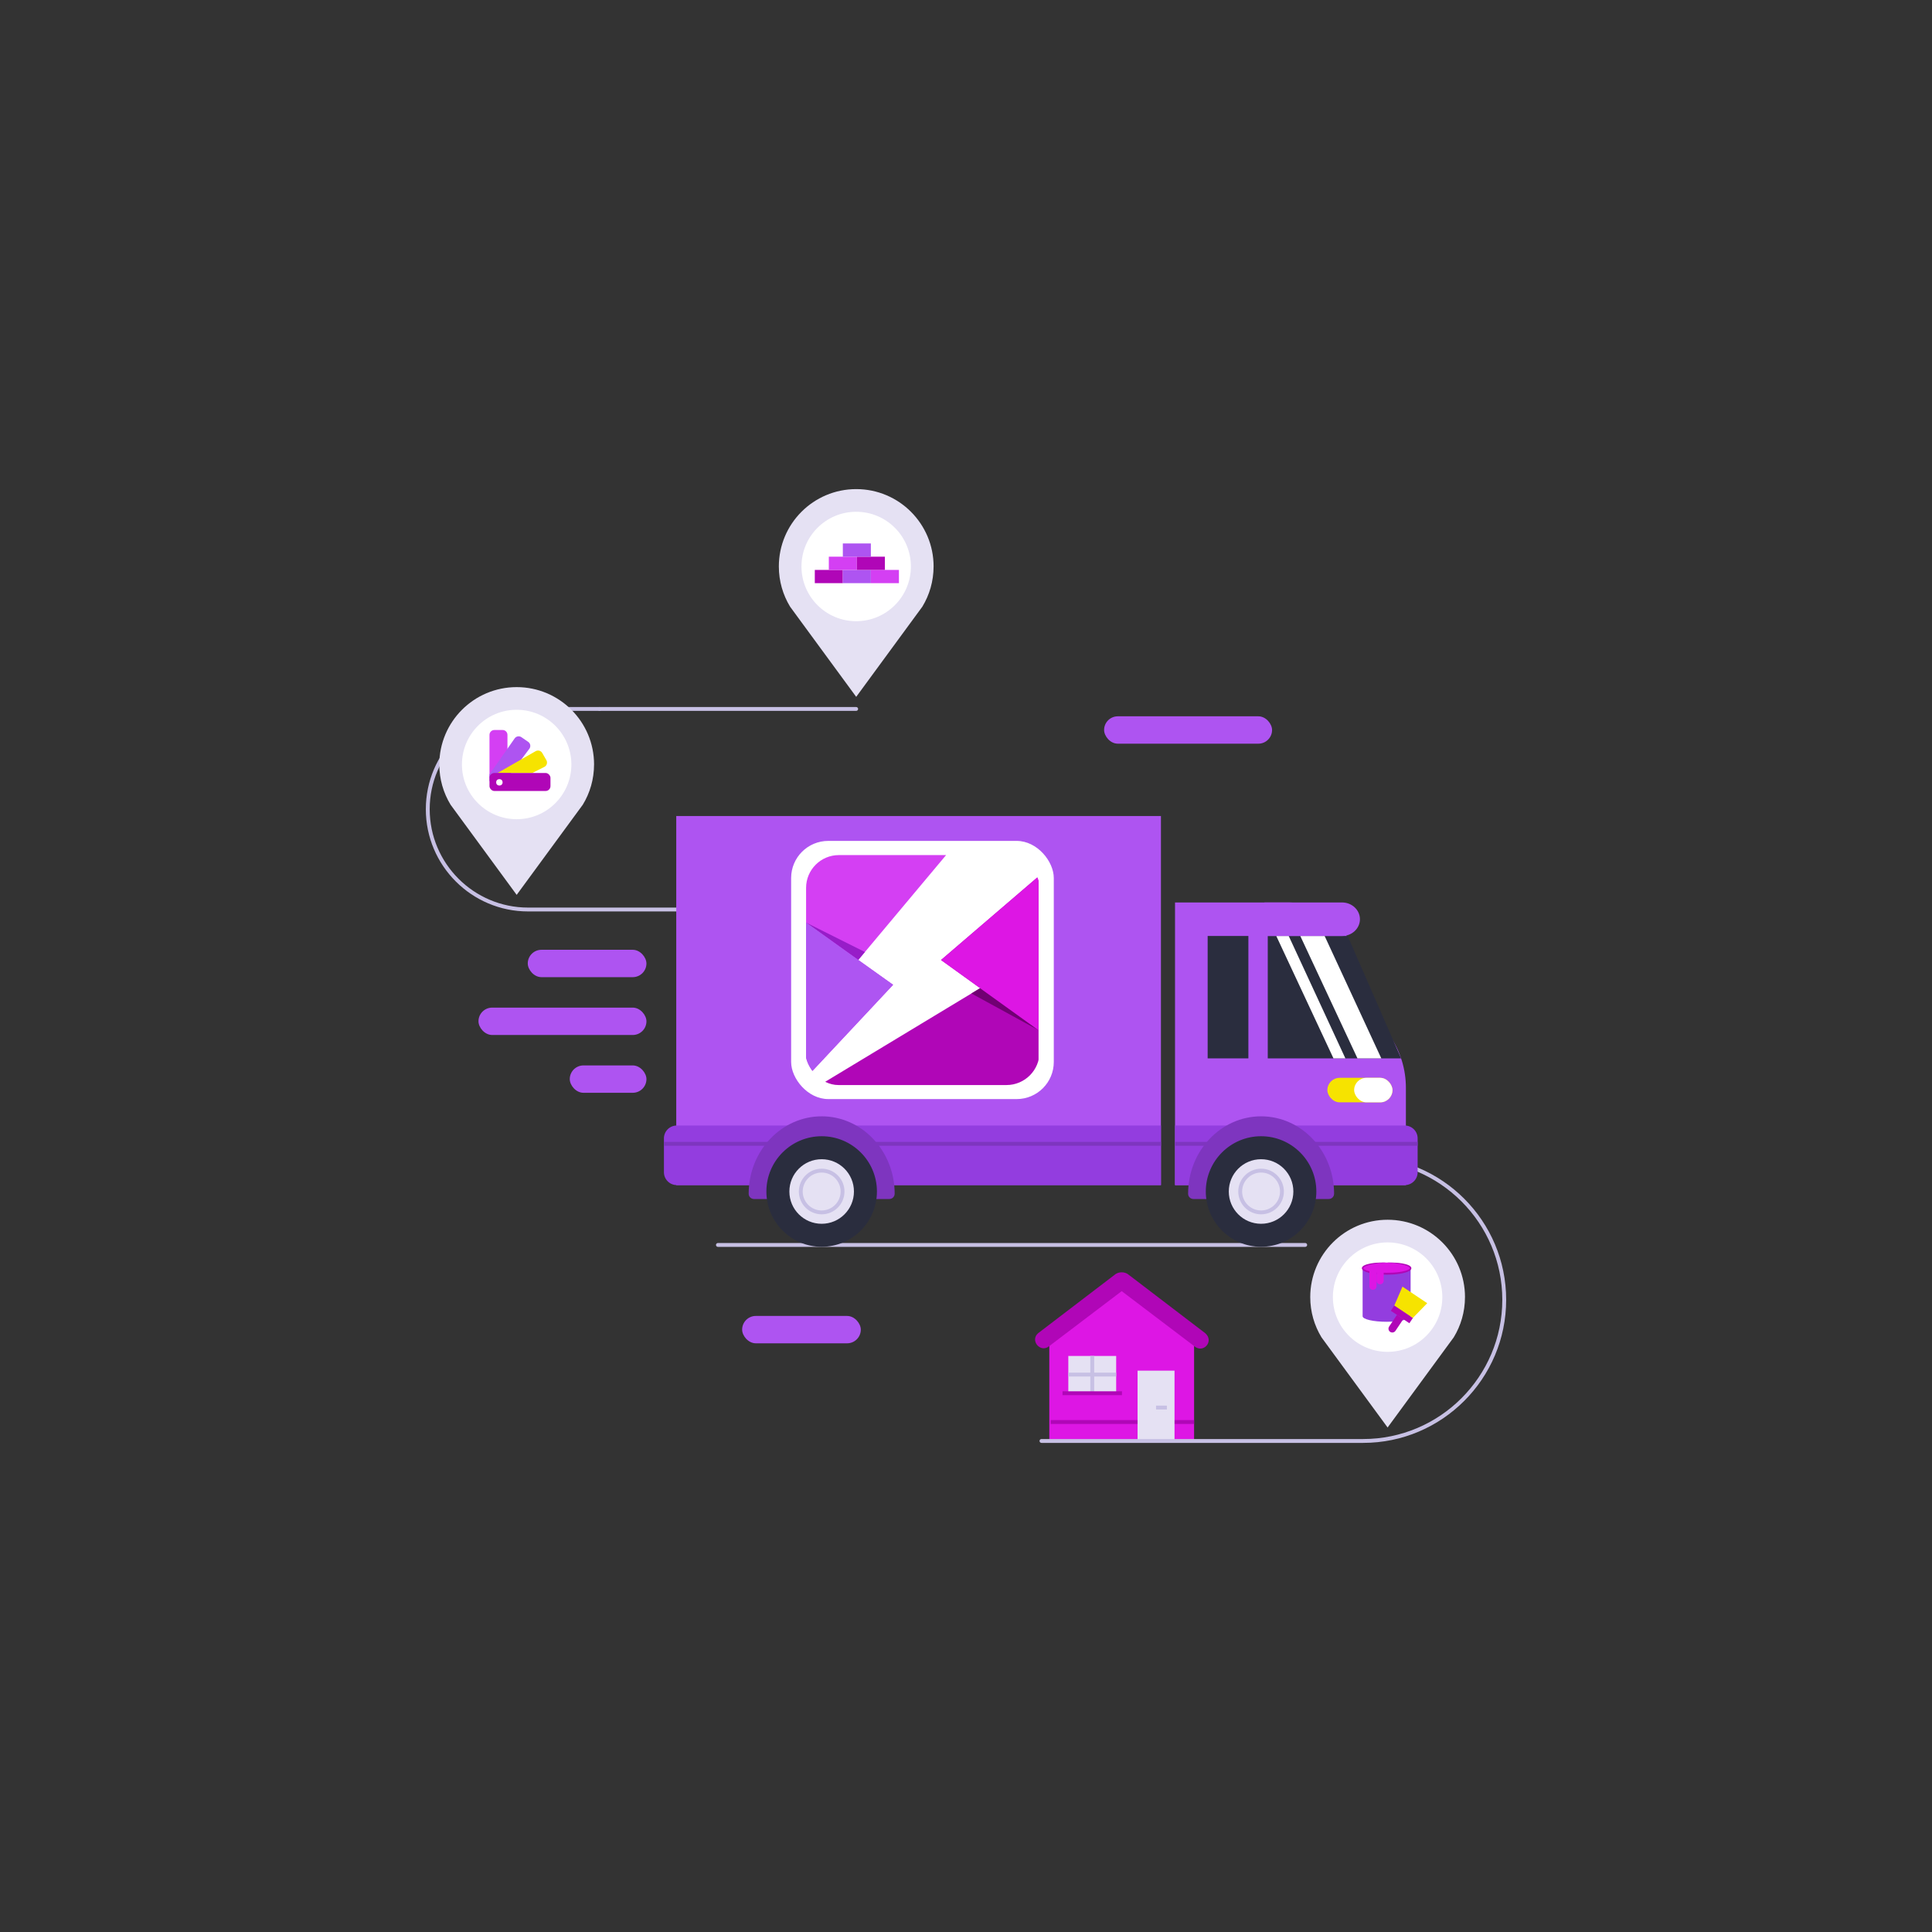 <?xml version="1.0" encoding="UTF-8"?> <svg xmlns="http://www.w3.org/2000/svg" xmlns:xlink="http://www.w3.org/1999/xlink" id="_Слой_1" data-name="Слой 1" viewBox="0 0 1000 1000"><rect x="0" y="0" width="1000" height="1000" fill="#333333" stroke="none"/><defs><style> .cls-1 { clip-path: url(#clippath); } .cls-2 { fill: none; } .cls-2, .cls-3, .cls-4, .cls-5, .cls-6, .cls-7, .cls-8, .cls-9, .cls-10, .cls-11, .cls-12, .cls-13, .cls-14, .cls-15, .cls-16 { stroke-width: 0px; } .cls-3 { fill: #f6e300; } .cls-4 { fill: #2a2d3e; } .cls-5 { fill: #710073; } .cls-6 { fill: #971dc8; } .cls-7 { fill: #d43ff3; } .cls-8 { fill: #c7c0e4; } .cls-9 { fill: #dd16e4; } .cls-10 { fill: #ae54f1; } .cls-11 { fill: #ae55f2; } .cls-12 { fill: #b006b7; } .cls-13 { fill: #7e35bf; } .cls-14 { fill: #933ddf; } .cls-15 { fill: #fff; } .cls-16 { fill: #e5e1f3; } </style><clipPath id="clippath"><rect id="SVGID-2" data-name="SVGID" class="cls-2" x="416.87" y="442.5" width="121.2" height="119.12" rx="17.12" ry="17.12"></rect></clipPath></defs><g><path class="cls-12" d="M618.06,696.71h-74.94c-4.45,3.85-10.22-2.81-5.77-6.66l39.5-30.15c1.98-1.81,5.48-1.81,7.47,0l39.5,30.15c4.79,4.15-.98,10.81-5.77,6.66Z"></path><polygon class="cls-9" points="618.06 696.71 618.06 745.84 543.12 745.84 543.12 696.71 580.59 668.29 618.06 696.71"></polygon><rect class="cls-12" x="543.84" y="735.04" width="74.22" height="2"></rect><g><g><rect class="cls-16" x="552.96" y="701.84" width="24.77" height="19.29"></rect><rect class="cls-8" x="564.35" y="701.84" width="2" height="19.29"></rect><rect class="cls-8" x="552.96" y="710.48" width="24.77" height="2"></rect></g><rect class="cls-12" x="549.96" y="720.13" width="30.77" height="2"></rect></g><g><rect class="cls-16" x="588.8" y="709.45" width="19.13" height="36.38"></rect><rect class="cls-8" x="598.37" y="727.55" width="5.61" height="2"></rect></g></g><path class="cls-8" d="M675.58,645.38h-303.99c-.55,0-1-.45-1-1s.45-1,1-1h303.99c.55,0,1,.45,1,1s-.45,1-1,1Z"></path><path class="cls-8" d="M452.15,471.76h-178.84c-29.17,0-52.9-23.73-52.9-52.9s23.73-52.9,52.9-52.9h36.99c.55,0,1,.45,1,1s-.45,1-1,1h-36.99c-28.07,0-50.9,22.84-50.9,50.9s22.83,50.9,50.9,50.9h178.84c.55,0,1,.45,1,1s-.45,1-1,1Z"></path><path class="cls-8" d="M443.16,367.95h-132.86c-.55,0-1-.45-1-1s.45-1,1-1h132.86c.55,0,1,.45,1,1s-.45,1-1,1Z"></path><path class="cls-8" d="M705.53,746.84h-166.47c-.55,0-1-.45-1-1s.45-1,1-1h166.47c39.74,0,72.06-32.33,72.06-72.06s-32.33-72.06-72.06-72.06h-24.1c-.55,0-1-.45-1-1s.45-1,1-1h24.1c40.84,0,74.06,33.23,74.06,74.06s-33.23,74.06-74.06,74.06Z"></path><g><g><rect class="cls-10" x="350.03" y="422.37" width="250.87" height="191.02"></rect><path class="cls-14" d="M350.31,582.57h250.59v30.83h-250.59c-3.67,0-6.66-2.98-6.66-6.66v-17.52c0-3.67,2.98-6.66,6.66-6.66Z"></path><path class="cls-10" d="M608.19,613.4h119.5v-50.38c0-9.33-2.73-18.46-7.84-26.26l-27.95-63.96c-2.33-3.55-20.26-5.68-24.5-5.68h-59.21v146.29Z"></path><rect class="cls-4" x="625.08" y="484.46" width="21.08" height="63.35"></rect><polygon class="cls-4" points="725.21 547.81 656.19 547.81 656.19 484.46 697.54 484.46 725.21 547.81"></polygon><rect class="cls-3" x="687.04" y="557.88" width="33.7" height="12.69" rx="6.35" ry="6.35"></rect><rect class="cls-15" x="700.9" y="557.88" width="19.84" height="12.69" rx="6.35" ry="6.35"></rect><polygon class="cls-15" points="714.96 547.81 702.62 547.81 673.03 484.46 685.63 484.46 714.96 547.81"></polygon><polygon class="cls-15" points="696.37 547.81 690.2 547.81 660.6 484.46 667.04 484.46 696.37 547.81"></polygon><path class="cls-10" d="M654.48,467.11h40.15c5.12,0,9.27,3.89,9.27,8.68h0c0,4.79-4.15,8.68-9.27,8.68h-40.15"></path><path class="cls-14" d="M608.19,582.57h118.92c3.67,0,6.66,2.98,6.66,6.66v17.52c0,3.67-2.98,6.66-6.66,6.66h-118.92v-30.83h0Z"></path><rect class="cls-13" x="343.65" y="591.04" width="257.25" height="2"></rect><rect class="cls-13" x="608.19" y="591.04" width="125.58" height="2"></rect><path class="cls-13" d="M463.07,617.88h0c0,1.5-1.22,2.72-2.72,2.72h-70.12c-1.5,0-2.72-1.22-2.72-2.72h0c0-22.12,16.92-40.07,37.79-40.07s37.78,17.95,37.78,40.07Z"></path><path class="cls-13" d="M690.52,617.88h0c0,1.5-1.22,2.72-2.72,2.72h-70.12c-1.5,0-2.72-1.22-2.72-2.72h0c0-22.12,16.92-40.07,37.79-40.07s37.78,17.95,37.78,40.07Z"></path><g><g><circle class="cls-4" cx="425.29" cy="616.72" r="27.66"></circle><path class="cls-4" d="M425.29,645.33c-15.77,0-28.61-12.83-28.61-28.61s12.83-28.61,28.61-28.61,28.61,12.83,28.61,28.61-12.83,28.61-28.61,28.61ZM425.29,590.02c-14.72,0-26.7,11.98-26.7,26.71s11.98,26.71,26.7,26.71,26.71-11.98,26.71-26.71-11.98-26.71-26.71-26.71Z"></path></g><g><circle class="cls-16" cx="425.29" cy="616.72" r="16.71"></circle><path class="cls-8" d="M425.29,628.53c-6.51,0-11.81-5.3-11.81-11.81s5.3-11.81,11.81-11.81,11.81,5.3,11.81,11.81-5.3,11.81-11.81,11.81ZM425.29,606.91c-5.41,0-9.81,4.4-9.81,9.81s4.4,9.81,9.81,9.81,9.81-4.4,9.81-9.81-4.4-9.81-9.81-9.81Z"></path></g></g><g><g><circle class="cls-4" cx="652.73" cy="616.72" r="27.66"></circle><path class="cls-4" d="M652.73,645.33c-15.77,0-28.61-12.83-28.61-28.61s12.83-28.61,28.61-28.61,28.61,12.83,28.61,28.61-12.83,28.61-28.61,28.61ZM652.73,590.02c-14.73,0-26.71,11.98-26.71,26.71s11.98,26.71,26.71,26.71,26.71-11.98,26.71-26.71-11.98-26.71-26.71-26.71Z"></path></g><g><circle class="cls-16" cx="652.73" cy="616.72" r="16.71"></circle><path class="cls-8" d="M652.73,628.53c-6.51,0-11.81-5.3-11.81-11.81s5.3-11.81,11.81-11.81,11.81,5.3,11.81,11.81-5.3,11.81-11.81,11.81ZM652.73,606.91c-5.41,0-9.81,4.4-9.81,9.81s4.4,9.81,9.81,9.81,9.81-4.4,9.81-9.81-4.4-9.81-9.81-9.81Z"></path></g></g><g><rect id="SVGID" class="cls-15" x="409.49" y="435.25" width="135.95" height="133.63" rx="19.21" ry="19.21"></rect><g class="cls-1"><g><path class="cls-15" d="M433.6,442.59h93.29c5.88,0,10.66,4.78,10.66,10.66v92.32c0,9.04-7.34,16.37-16.37,16.37h-99.3c-2.57,0-4.66-2.09-4.66-4.66v-98.33c0-9.04,7.34-16.37,16.37-16.37Z"></path><path class="cls-7" d="M462.27,509.73l-45.04,48.09v-98.26c0-9.37,7.6-16.97,16.97-16.97h55.5l-45.48,54.3,18.06,12.83Z"></path><path class="cls-12" d="M537.56,453.59v94.5c0,7.66-6.21,13.87-13.87,13.87h-99.93l83.56-50.48-20.24-14.58,50.49-43.31Z"></path><polygon class="cls-6" points="417.23 477.53 444.21 496.89 447.68 492.75 417.23 477.53"></polygon><polygon class="cls-5" points="507.31 511.47 537.56 533.23 502.78 514.21 507.31 511.47"></polygon><polygon class="cls-9" points="537.56 533.23 487.07 496.9 537.56 453.59 537.56 496.89 537.56 533.23"></polygon><polygon class="cls-11" points="417.23 477.53 417.23 533.23 417.23 557.82 462.27 509.73 417.23 477.53"></polygon></g></g></g></g><g><rect class="cls-10" x="273.17" y="491.61" width="61.42" height="14.17" rx="7.09" ry="7.09"></rect><rect class="cls-10" x="247.66" y="521.54" width="86.94" height="14.17" rx="7.09" ry="7.09"></rect><rect class="cls-10" x="294.91" y="551.46" width="39.69" height="14.17" rx="7.09" ry="7.09"></rect></g><rect class="cls-10" x="384.13" y="681.13" width="61.42" height="14.17" rx="7.09" ry="7.09"></rect><rect class="cls-10" x="571.48" y="370.76" width="86.94" height="14.17" rx="7.09" ry="7.09"></rect></g><g><g><path class="cls-16" d="M307.48,395.7c0,7.62-2.13,14.74-5.82,20.81h0s-4.06,5.53-4.06,5.53l-30.17,41.14-30.17-41.14-4.05-5.53s0,0,0,0c-3.69-6.07-5.82-13.19-5.82-20.81,0-22.12,17.93-40.05,40.05-40.05s40.05,17.93,40.05,40.05Z"></path><circle class="cls-15" cx="267.42" cy="395.7" r="28.32"></circle></g><g><path class="cls-7" d="M253.36,402.62v-22.26c0-1.39,1.13-2.51,2.51-2.51h4.28c1.39,0,2.51,1.13,2.51,2.51v11.79"></path><path class="cls-10" d="M263.3,401.8l10.74-14.31c.79-1.14.5-2.71-.64-3.5l-3.52-2.43c-1.14-.79-2.71-.5-3.5.64l-13.03,18.62v3.48l9.94-2.5Z"></path><path class="cls-3" d="M257.52,400.1l19.71-11.28c1.2-.69,2.74-.28,3.43.92l2.14,3.71c.69,1.2.28,2.74-.92,3.43l-6.37,3.22"></path><rect class="cls-12" x="253.36" y="400.1" width="31.56" height="9.31" rx="2.51" ry="2.51"></rect><circle class="cls-15" cx="258.48" cy="404.94" r="1.66"></circle></g></g><g><g><path class="cls-16" d="M758.27,671.39c0,7.62-2.13,14.74-5.82,20.81h0s-4.06,5.53-4.06,5.53l-30.17,41.14-30.17-41.14-4.05-5.53s0,0,0,0c-3.69-6.07-5.82-13.19-5.82-20.81,0-22.12,17.93-40.05,40.05-40.05s40.05,17.93,40.05,40.05Z"></path><circle class="cls-15" cx="718.22" cy="671.39" r="28.32"></circle></g><g><path class="cls-14" d="M730.13,656.42v24.85c0,1.59-5.56,2.88-12.42,2.88s-12.42-1.29-12.42-2.88v-24.85h24.85Z"></path><g><rect class="cls-12" x="719.8" y="678.66" width="11.56" height="3.31" transform="translate(501.29 -288.7) rotate(33.81)"></rect><polygon class="cls-3" points="731.3 682.15 721.7 675.72 725.92 665.96 738.72 674.53 731.3 682.15"></polygon><path class="cls-12" d="M720.1,680.91h3.97v7.26c0,1.09-.89,1.98-1.98,1.98h0c-1.09,0-1.98-.89-1.98-1.98v-7.26h0Z" transform="translate(503.6 -285.87) rotate(33.81)"></path></g><ellipse class="cls-9" cx="717.7" cy="656.42" rx="12.43" ry="2.89"></ellipse><path class="cls-12" d="M717.7,653.53c2.2-.1,4.42-.04,6.63.2,1.1.14,2.2.32,3.29.62.54.15,1.08.33,1.61.59.26.14.53.27.77.51.25.19.48.54.52.97-.03.43-.25.79-.49.99-.24.25-.5.39-.76.54-.52.28-1.07.47-1.61.64-1.09.33-2.19.54-3.29.72-2.21.34-4.43.47-6.66.49-2.22-.02-4.45-.15-6.66-.49-1.1-.17-2.2-.39-3.29-.72-.54-.17-1.08-.36-1.61-.64-.26-.16-.52-.3-.76-.54-.24-.2-.47-.56-.5-1,.04-.43.27-.78.52-.97.24-.23.51-.36.77-.51.53-.26,1.07-.44,1.61-.59,1.09-.3,2.19-.48,3.29-.62,2.21-.24,4.42-.3,6.63-.2-2.2.12-4.4.29-6.55.69-1.08.19-2.15.41-3.18.74-.51.16-1.01.36-1.47.6-.44.23-.85.61-.85.86.02.24.43.58.88.8.45.23.96.41,1.47.55,1.03.3,2.1.49,3.17.64,2.15.3,4.34.4,6.52.39,2.18,0,4.37-.09,6.52-.39,1.07-.15,2.15-.35,3.17-.64.51-.15,1.01-.33,1.47-.55.44-.21.86-.55.88-.8,0-.25-.41-.63-.85-.86-.45-.25-.95-.44-1.47-.6-1.03-.33-2.1-.55-3.18-.74-2.15-.4-4.35-.56-6.55-.68Z"></path><path class="cls-9" d="M708.81,656.74h3.69v9.02c0,1.02-.83,1.85-1.85,1.85h0c-1.02,0-1.85-.83-1.85-1.85v-9.02h0Z"></path><path class="cls-9" d="M712.5,656.74h3.69v6.16c0,1.02-.83,1.85-1.85,1.85h0c-1.02,0-1.85-.83-1.85-1.85v-6.16h0Z"></path></g></g><g><g><path class="cls-16" d="M483.22,293.21c0,7.62-2.13,14.74-5.82,20.81h0s-4.06,5.53-4.06,5.53l-30.17,41.14-30.17-41.14-4.05-5.53s0,0,0,0c-3.69-6.07-5.82-13.19-5.82-20.81,0-22.12,17.93-40.05,40.05-40.05s40.05,17.93,40.05,40.05Z"></path><circle class="cls-15" cx="443.16" cy="293.21" r="28.32"></circle></g><rect class="cls-12" x="421.74" y="294.99" width="14.51" height="6.85"></rect><rect class="cls-10" x="436.25" y="294.99" width="14.51" height="6.85"></rect><rect class="cls-7" x="450.77" y="294.99" width="14.51" height="6.85"></rect><rect class="cls-7" x="429" y="288.14" width="14.51" height="6.85"></rect><rect class="cls-12" x="443.51" y="288.14" width="14.51" height="6.85"></rect><rect class="cls-10" x="436.25" y="281.29" width="14.51" height="6.85"></rect></g></svg> 